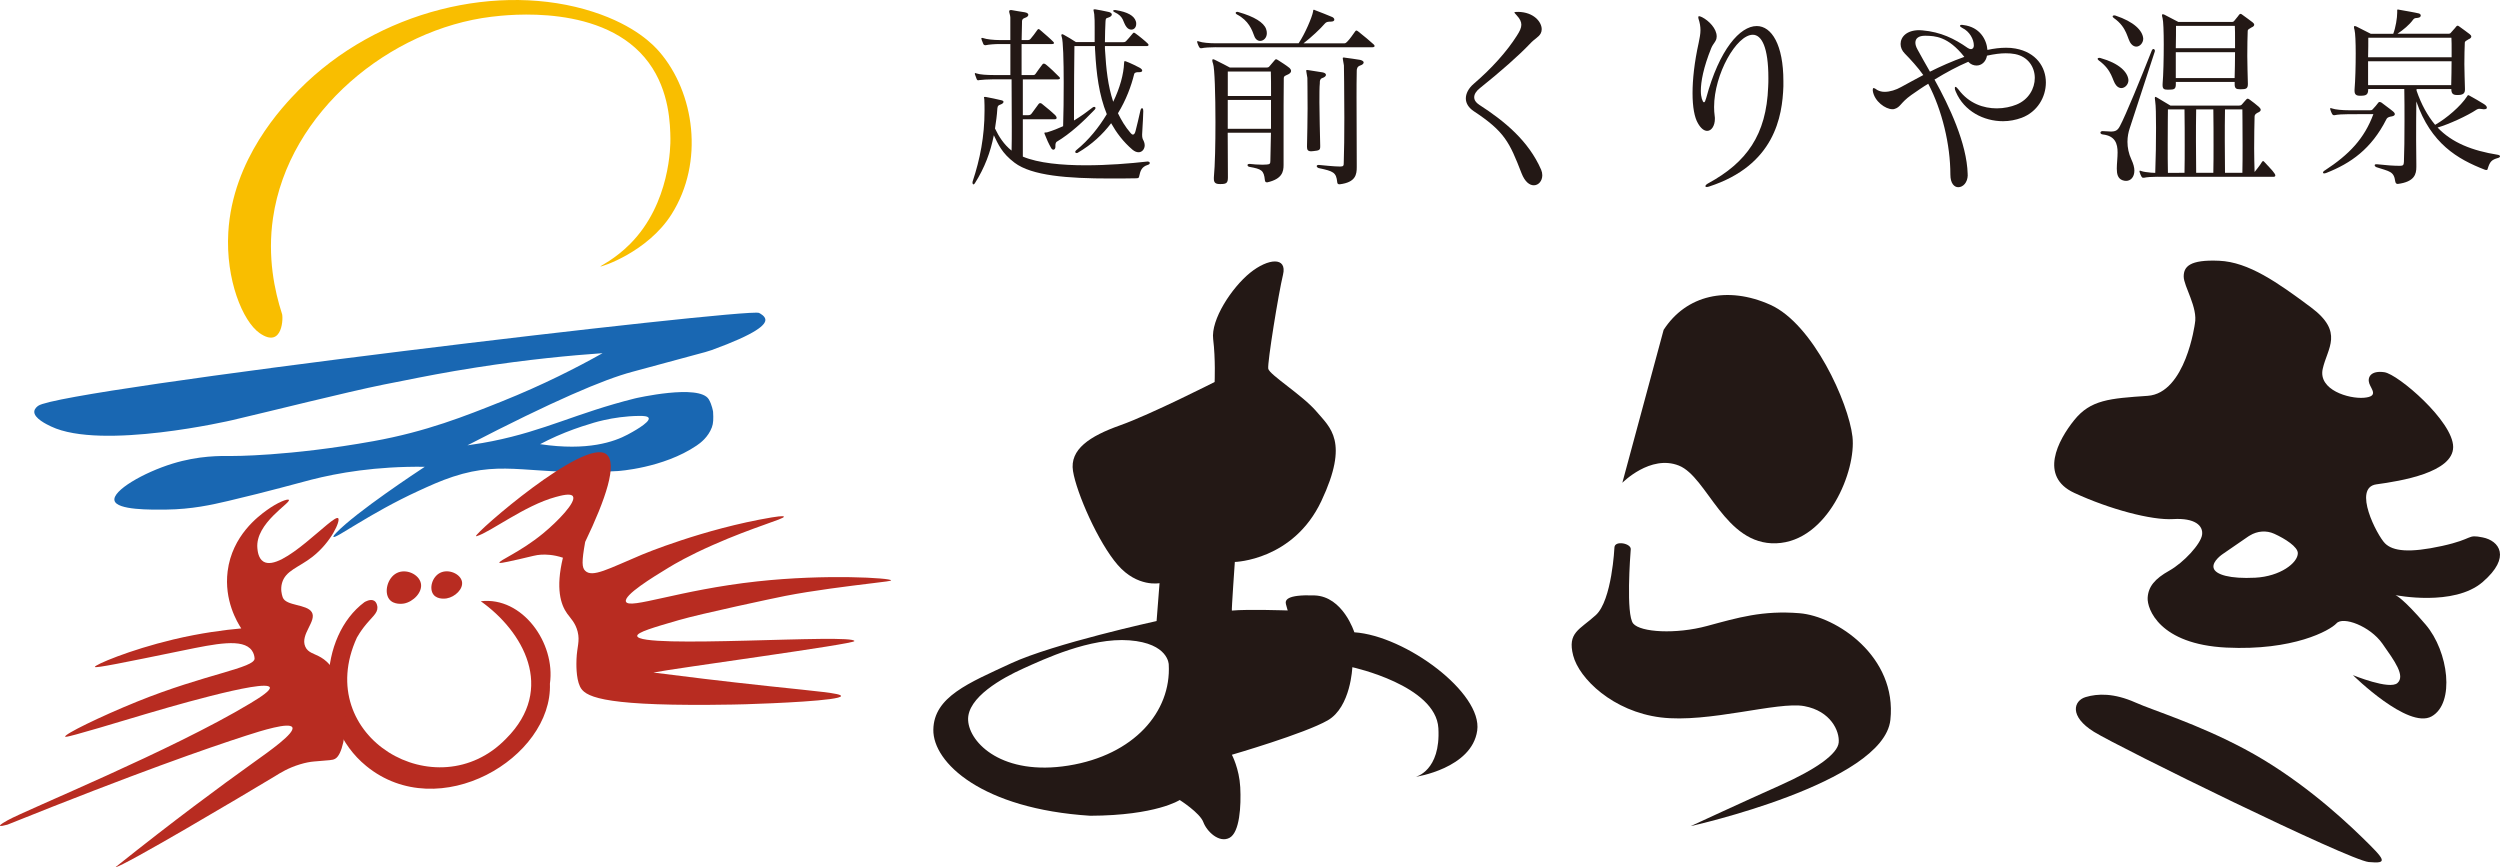<?xml version="1.0" encoding="utf-8"?>
<!-- Generator: Adobe Illustrator 26.0.1, SVG Export Plug-In . SVG Version: 6.00 Build 0)  -->
<svg version="1.1" id="レイヤー_1" xmlns="http://www.w3.org/2000/svg" xmlns:xlink="http://www.w3.org/1999/xlink" x="0px"
	 y="0px" width="600px" height="208.16px" viewBox="0 0 600 208.16" style="enable-background:new 0 0 600 208.16;"
	 xml:space="preserve">
<style type="text/css">
	.st0{fill:#C30D23;}
	.st1{fill:#1967B2;}
	.st2{fill:#F9BE00;}
	.st3{fill:#B82C21;}
	.st4{fill:#FFFFFF;}
	.st5{fill:#231815;}
	.st6{fill:#325095;}
	.st7{clip-path:url(#SVGID_00000127744428823836087500000000942929725878158222_);}
</style>
<g>
	<g>
		<path class="st1" d="M9.19,97.38c-0.23,0.16-0.9,0.65-0.96,1.37c-0.13,1.62,2.98,3.11,4.02,3.6c12.14,5.8,43.47-1.51,43.47-1.51
			c9.36-2.18,27.41-6.74,36.4-8.55c2.21-0.44,3.7-0.72,4.67-0.92c4.77-0.96,10.18-2.03,17.46-3.17c12.39-1.94,22.83-2.91,30.37-3.44
			c-6.07,3.41-14.22,7.59-24.18,11.58c-8.77,3.51-18.1,7.24-30.78,9.53c-20.37,3.68-34.11,3.57-34.11,3.57
			c-2.58-0.02-7.77-0.13-14.14,1.83c-6.93,2.13-14.51,6.5-13.93,8.87c0.57,2.31,8.72,2.2,12.44,2.16
			c6.15-0.08,10.82-1.13,14.84-2.07c10.36-2.44,16.31-4.18,19.94-5.1c6.33-1.61,15.46-3.25,27.25-3.1
			c-1.81,1.2-16.3,10.73-21.23,15.82c-0.21,0.22-0.81,0.84-0.69,1c0.42,0.58,8.65-5.63,20.4-11.03c2.64-1.21,5.26-2.42,8.27-3.41
			c12.73-4.2,18.72-0.09,39.58-1.36c0,0,10.86-0.67,18.89-6.1c0.94-0.63,2.79-2.02,3.68-4.39c0.36-0.96,0.39-2.05,0.29-3.75
			c0,0-0.25-1.66-1.03-2.97c-2.27-3.79-17.65-0.24-17.72-0.22l0,0c-14.1,3.53-21.47,7.7-34.24,10.26c-1.18,0.24-3.28,0.63-5.97,1
			c20.59-10.66,32.75-15.83,39.53-17.63c0.01,0,0.02,0,0.03-0.01c0.51-0.14,7.12-1.91,15.48-4.19c1.72-0.47,2.49-0.64,3.61-1.04
			c10.73-3.91,13.06-6.09,12.85-7.39c-0.12-0.76-1.13-1.33-1.52-1.52C179.59,73.83,14.71,93.38,9.19,97.38z M141.6,101.74
			c0,0,5.26-1.86,11.79-1.92c0.92-0.01,2.13,0.02,2.3,0.52c0.36,1.08-4.21,3.51-5.05,3.96c-3.18,1.7-9.56,4.01-21.02,2.3
			c1.23-0.65,2.55-1.3,3.95-1.92C136.42,103.43,139.12,102.47,141.6,101.74z"/>
		<path class="st2" d="M62.3,79.94c-4.06-2.85-8.16-12.83-7.51-24.15c1.01-17.68,13.03-30.23,16.92-34.19
			C90.62,2.39,119.9-4.43,142.38,2.85c10.12,3.28,14.5,8,15.86,9.56c8.45,9.79,10.86,26.47,2.93,39.02
			c-5.75,9.09-16.96,12.71-17.08,12.52c-0.07-0.11,3.52-1.76,7.13-5.4c9.7-9.74,9.7-23.79,9.68-25.24
			c-0.05-3.26-0.16-11.41-5.2-18.26c-10.5-14.31-33.97-11.48-37.74-11.03C93.74,6.95,69.26,26.67,65.52,52.32
			c-1.38,9.43,0.41,17.56,2.13,22.91C68.03,75.85,67.96,83.91,62.3,79.94"/>
		<path class="st3" d="M104.04,142.71c-1.11-1.43-0.36-4.25,1.59-5.23c2.02-1.01,4.82,0.23,5.23,2.04c0.41,1.81-1.65,3.75-3.64,4.09
			C107.04,143.65,105.02,143.97,104.04,142.71"/>
		<path class="st3" d="M87.45,144.53c-10.9,8.13-12.2,28.99,0.45,39.31c17.44,14.28,44.73-1.96,44.08-19.77
			c1.38-9.74-6.61-20.95-16.59-19.77c10.12,7.17,18.05,20.98,6.11,32.94c-16.62,17.26-46.77-0.4-35.84-24.23
			c0.31-0.54,0.87-1.46,1.68-2.52c1.86-2.4,3.32-3.24,3.24-4.76c0-0.09-0.08-1.1-0.75-1.53C88.91,143.62,87.55,144.47,87.45,144.53"
			/>
		<path class="st3" d="M63.99,122.47c2.58-1.88,5.08-2.86,5.34-2.49c0.52,0.71-8.12,5.6-7.56,11.6c0.06,0.66,0.23,2.44,1.45,3.2
			c4.42,2.74,16.8-11.48,17.94-10.41c0.61,0.57-1.63,5.72-6.18,9.27c-3.3,2.58-6.5,3.28-7.31,6.34c-0.38,1.43-0.05,2.67,0.13,3.22
			c0.03,0.08,0.05,0.16,0.07,0.2c0.79,2.06,5.74,1.56,6.95,3.51c1.3,2.11-2.84,5.32-1.56,8.27c0.66,1.53,2.2,1.66,3.79,2.61
			c7.83,4.64,6.61,22.59,3.39,24.31c-0.75,0.4-1.01,0.28-5.1,0.66c-0.91,0.08-1.99,0.27-3.31,0.67c-2.86,0.86-4.79,2.08-6.07,2.88
			c-7.75,4.67-36.3,21.61-38.28,21.84c14.1-11.26,25.22-19.46,32.91-24.96c4.1-2.93,10.25-7.25,9.57-8.62
			c-0.66-1.33-7.5,0.82-11.12,1.99c-9.19,2.97-26.28,8.91-57.26,21.36c-0.84,0.23-1.71,0.42-1.78,0.25c-0.1-0.23,1.33-1.03,1.82-1.3
			c4.74-2.63,39.39-16.73,58.2-28.04c2.65-1.59,5-3.16,4.73-3.86c-0.86-2.21-26.98,5.56-30.01,6.46c-0.03,0.01-0.23,0.07-0.63,0.19
			c-17.55,5.28-18.4,5.35-18.47,5.17c-0.23-0.57,8.27-4.75,17.23-8.39c16.41-6.66,28.42-8.08,28.23-10.41
			c-0.04-0.51-0.18-1.22-0.65-1.87c-2.13-3.01-8.77-1.6-16.59,0c-13.98,2.87-20.98,4.3-21.09,3.94c-0.15-0.46,8.24-4.06,18.8-6.58
			c6.72-1.6,12.42-2.31,16.33-2.66c-0.99-1.52-4.14-6.75-3.27-13.71C55.71,128.5,62.11,123.84,63.99,122.47z"/>
		<path class="st3" d="M114.24,128.67c-0.42-0.61,26.15-23.82,31.3-19.64c2.73,2.21-0.16,10.75-5.1,21.03
			c-0.87,4.84-0.77,6.16,0,6.92c1.73,1.72,5.56-0.47,13.67-3.88c0,0,14.66-6.16,31.1-8.92c0.53-0.09,2.85-0.47,2.93-0.18
			c0.14,0.54-7.31,2.49-17.02,6.79c-5.82,2.57-9.16,4.53-10.67,5.45c-3.77,2.29-10.82,6.6-10.22,8.16
			c0.76,1.95,12.73-2.81,31.47-4.86c16.62-1.82,32.14-0.81,32.16-0.26c0.01,0.17-1.54,0.33-4.05,0.64
			c-6.43,0.78-14.48,1.77-21.35,3.1c-2.48,0.48-20.33,4.29-25.52,5.8c-6.01,1.74-10.11,2.93-10.01,3.82
			c0.36,3.21,51.99-0.64,52.13,1.22c0.06,0.71-43.3,6.54-48.24,7.55c6.79,0.88,16.43,2.06,28.09,3.31
			c11.13,1.19,16.95,1.66,16.94,2.32c-0.02,1.1-16.46,1.79-22.9,1.98c-1.25,0.04-4.12,0.11-8.56,0.14
			c-26.75,0.19-30.11-2.15-31.19-4.39c-1.01-2.08-0.87-5.73-0.84-6.55c0.11-2.98,0.85-4.29,0.28-6.61
			c-0.54-2.15-1.72-3.23-2.53-4.36c-1.53-2.14-2.79-5.98-1.01-13.4c-2.29-0.75-4.1-0.8-5.32-0.72c-1.2,0.08-1.75,0.29-5.26,1.1
			c-4.41,1.01-4.62,0.93-4.66,0.84c-0.23-0.53,4.98-2.53,10.46-7.03c3.55-2.92,8.05-7.57,7.18-8.93c-0.52-0.81-2.81-0.19-4.14,0.17
			c-7.46,2.03-15.69,8.47-18.96,9.4C114.32,128.68,114.25,128.7,114.24,128.67z"/>
		<path class="st3" d="M93.39,143.77c-1.24-1.7-0.4-5.06,1.78-6.21c2.26-1.2,5.39,0.27,5.84,2.43c0.46,2.15-1.85,4.46-4.07,4.86
			C96.74,144.88,94.48,145.26,93.39,143.77"/>
	</g>
	<g>
		<g id="あらき_2_">
			<path class="st5" d="M325.04,151.75c0,0-2.71-8.62-9.56-8.85c-6.85-0.24-7.08,1.18-6.85,2.12c0.24,0.94,0.42,1.49,0.42,1.49
				s-9.75-0.33-13.4,0.03c-0.12,0.13,0.71-11.67,0.71-11.67s14.04-0.35,20.77-14.63c6.73-14.28,2.12-17.59-1.18-21.48
				c-3.3-3.89-11.33-8.85-11.57-10.27c-0.24-1.42,2.48-18.18,3.54-22.54c1.06-4.37-3.54-4.01-7.91-0.47
				c-4.37,3.54-9.44,11.21-8.85,15.93c0.59,4.72,0.35,10.27,0.35,10.27s-15.34,7.79-22.66,10.39s-12.16,5.78-11.33,10.98
				c0.83,5.19,6.02,17.11,10.74,22.54c4.72,5.43,10.03,4.37,10.03,4.37l-0.71,9.09c0,0-24.78,5.43-34.93,10.15
				c-10.15,4.72-18.53,8.03-18.65,15.93c-0.12,7.91,11.68,19,37.65,20.65c15.87-0.06,21.48-3.78,21.48-3.78s4.84,3.07,5.67,5.31
				c0.83,2.24,3.78,5.08,6.26,3.78c2.48-1.3,2.83-7.67,2.6-12.16c-0.24-4.48-2.01-7.79-2.01-7.79s17.47-5.07,23.01-8.26
				c5.55-3.19,5.9-12.75,5.9-12.75s20.06,4.37,20.65,14.63s-5.43,11.68-5.43,11.68s13.45-2.01,14.75-11.09
				C355.84,166.27,337.31,152.58,325.04,151.75z M256.42,183.74c-15.74,2.52-23.76-5.35-24.07-10.86
				c-0.31-5.51,8.34-10.23,13.22-12.43c4.88-2.2,16.06-7.49,25.49-6.77c9.44,0.73,9.44,5.82,9.44,5.82
				C281.13,170.83,272.16,181.22,256.42,183.74z"/>
			<path class="st5" d="M399.27,79.17l-9.91,36.7c0,0,6.73-6.85,13.57-4.13c6.85,2.71,10.98,19.12,23.37,18.65
				c12.39-0.47,19.24-17.46,18.29-25.61c-0.94-8.15-9.44-27.03-19.71-31.63C414.61,68.55,404.7,70.79,399.27,79.17z"/>
			<path class="st5" d="M387.47,131.34c0,0-0.59,12.75-4.48,16.29c-3.89,3.54-6.85,4.13-5.43,9.68c1.42,5.55,9.56,13.45,21.01,14.87
				c11.45,1.42,28.09-3.89,34.46-2.71c6.37,1.18,8.5,6.02,8.26,8.73c-0.24,2.71-5.31,6.37-14.04,10.27s-21.48,9.8-21.48,9.8
				s46.26-10.27,47.92-25.49c1.65-15.22-12.98-24.9-21.83-25.61s-14.75,1.06-22.19,3.07c-7.44,2.01-15.93,1.53-17.7-0.59
				c-1.77-2.12-0.71-16.4-0.59-17.82S387.59,129.65,387.47,131.34z"/>
			<path class="st5" d="M595.85,128.98c-3.93-0.79-1.89,0.31-9.76,2.05c-7.87,1.73-11.8,1.26-13.69-0.63
				c-1.89-1.89-7.87-13.38-2.05-14.16c5.82-0.79,18.41-2.83,18.41-8.97c0-6.14-13.22-17.47-16.52-17.94
				c-3.3-0.47-4.09,1.26-3.62,2.67c0.47,1.42,2.36,3.15-1.26,3.46c-3.62,0.31-11.02-1.89-9.91-6.92s5.19-8.81-2.83-14.79
				c-8.03-5.98-14.95-10.86-22.03-11.17c-7.08-0.31-8.5,1.42-8.5,3.78c0,2.36,3.46,7.45,2.68,11.33c0,0-2.2,16.68-11.33,17.31
				c-9.13,0.63-13.69,0.94-17.62,5.82c-3.93,4.88-8.5,13.53,0,17.47c8.5,3.93,18.57,6.61,23.76,6.29c5.19-0.31,7.24,1.57,6.92,3.78
				c-0.31,2.2-4.41,6.66-7.87,8.6c-3.46,1.94-5.04,3.83-5.19,6.5c-0.16,2.68,2.83,11.17,18.88,11.96
				c16.05,0.79,24.86-4.09,26.44-5.82c1.57-1.73,8.03,0.63,11.02,4.88c2.99,4.25,5.51,7.71,3.62,9.44
				c-1.89,1.73-10.7-1.89-10.7-1.89s13.22,13.06,18.88,9.91s4.09-15.58-1.42-22.03c-5.51-6.45-7.24-7.08-7.24-7.08
				s14.01,2.83,20.93-3.15C602.78,133.7,599.79,129.76,595.85,128.98z M541.25,138.65c-5.98,0.31-9.6-0.71-9.99-2.36
				c-0.39-1.65,2.28-3.38,2.28-3.38l6.06-4.17l0.38-0.23c1.76-1.08,3.95-1.27,5.83-0.41c2.63,1.19,5.67,3.14,5.67,4.66
				C551.48,135.11,547.23,138.34,541.25,138.65z"/>
			<path class="st5" d="M538.66,179.74c-11.44-6.08-21.79-9.19-26.16-11.14c-5.18-2.3-9.07-2.16-11.95-1.3
				c-2.88,0.86-4.03,4.61,2.02,8.35c6.05,3.74,61.18,30.8,65.93,31.24c4.75,0.43,4.03-0.43-1.73-6.05
				C561.24,195.46,551,186.3,538.66,179.74z"/>
		</g>
		<g>
			<g>
				<path class="st5" d="M275.48,38.77c0.28,0,0.47,0.19,0.47,0.33c0,0.19-0.14,0.38-0.47,0.47c-1.56,0.47-1.8,1.52-2.08,2.75
					c-0.05,0.28-0.1,0.47-0.71,0.47c-2.13,0.05-4.22,0.05-6.21,0.05c-10.29,0-18.86-0.66-22.99-3.79c-3.08-2.32-3.93-4.45-4.97-6.59
					c-0.81,4.08-2.18,7.77-4.55,11.52c-0.14,0.19-0.24,0.28-0.33,0.28c-0.14,0-0.24-0.19-0.24-0.43c0-0.1,0-0.19,0.05-0.33
					c1.75-5.26,2.84-10.76,2.84-16.92c0-0.85,0-1.75-0.05-2.65c0-0.28-0.09-0.47-0.09-0.57c0-0.05,0.05-0.1,0.14-0.1h0.24
					c1.28,0.24,2.42,0.47,3.84,0.81c0.33,0.09,0.47,0.19,0.47,0.38c0,0.24-0.24,0.47-0.76,0.66c-0.38,0.14-0.66,0.24-0.71,0.9
					c-0.1,1.71-0.33,3.27-0.57,4.83c0.9,1.9,2.13,3.84,3.98,5.31c0.05-1.75,0.05-3.7,0.05-5.64c0-3.93-0.05-8.06-0.05-11.47h-4.36
					c-1.28,0-2.7,0.1-3.46,0.19c-0.05,0-0.14,0.05-0.19,0.05c-0.14,0-0.28-0.09-0.38-0.33c-0.14-0.38-0.28-0.71-0.38-1.04
					c-0.05-0.1-0.05-0.19-0.05-0.24c0-0.1,0.05-0.14,0.14-0.14c0.05,0,0.14,0.05,0.28,0.1c0.81,0.28,2.46,0.38,4.03,0.38h4.08v-7.44
					h-2.46c-1.28,0-2.61,0.1-3.46,0.28c-0.05,0-0.05,0-0.1,0c-0.19,0-0.38-0.09-0.47-0.28c-0.14-0.47-0.33-0.71-0.43-1.14
					c0-0.1-0.05-0.14-0.05-0.19c0-0.1,0.05-0.14,0.14-0.14h0.05c0.1,0,0.14,0,0.28,0.05c0.76,0.28,2.46,0.47,4.03,0.47h2.46v-5.4
					c0-0.52-0.28-1.14-0.28-1.47c0-0.19,0.09-0.33,0.38-0.33h0.19c0.99,0.19,2.23,0.38,3.13,0.52c0.62,0.1,0.9,0.33,0.9,0.62
					s-0.28,0.57-0.9,0.76c-0.57,0.19-0.62,0.57-0.62,0.9V5.5c0,0.81-0.05,2.32-0.09,4.12h1.42c0.28,0,0.57-0.09,0.71-0.28
					c0.57-0.66,0.99-1.23,1.66-2.18c0.1-0.14,0.19-0.19,0.28-0.19c0.1,0,0.24,0.1,0.33,0.19c1.18,1,2.65,2.28,3.13,2.8
					c0.19,0.14,0.24,0.28,0.24,0.38c0,0.14-0.19,0.24-0.62,0.24h-7.16v7.44H248c0.19,0,0.33-0.05,0.52-0.28
					c0.28-0.47,1.28-1.75,1.66-2.28c0.1-0.14,0.19-0.19,0.33-0.19c0.14,0,0.28,0.05,0.47,0.19c0.81,0.62,2.56,2.28,3.03,2.8
					c0.24,0.19,0.38,0.38,0.38,0.52c0,0.19-0.24,0.28-0.66,0.28h-8.25v8.58h1.33c0.33,0,0.57-0.1,0.81-0.43
					c0.43-0.57,1.28-1.75,1.66-2.27c0.1-0.14,0.24-0.19,0.38-0.19s0.28,0.05,0.43,0.19c1.14,0.9,2.65,2.18,3.17,2.7
					c0.24,0.28,0.33,0.47,0.33,0.66c0,0.24-0.19,0.33-0.62,0.33h-7.49v8.96c3.74,1.56,9.34,2.08,15.12,2.08
					c5.26,0,10.62-0.43,14.74-0.9H275.48z M274.39,26.59c-0.09,3.27-0.28,4.83-0.28,5.69c0,0.81,0.1,1.04,0.38,1.56
					c0.14,0.33,0.24,0.66,0.24,0.99c0,0.95-0.62,1.71-1.47,1.71c-0.47,0-0.95-0.19-1.47-0.62c-2.23-1.9-3.84-4.08-5.12-6.35
					c-1.99,2.65-4.64,5.12-7.96,7.06c-0.1,0.1-0.24,0.1-0.33,0.1c-0.19,0-0.33-0.14-0.33-0.28c0-0.14,0.1-0.28,0.28-0.43
					c2.94-2.37,5.4-5.45,7.3-8.62c-1.89-4.64-2.51-9.81-2.79-15.07c-0.05-0.43-0.05-0.85-0.05-1.28h-4.93
					c-0.05,4.03-0.1,9.72-0.1,14.6v3.27c1.66-1,3.13-2.08,4.55-3.18c0.1-0.05,0.19-0.09,0.28-0.09c0.19,0,0.33,0.09,0.33,0.28
					c0,0.09-0.05,0.24-0.19,0.38c-2.61,2.75-5.92,5.83-9.15,7.73c-0.19,0.19-0.28,0.47-0.28,0.85c0,0.1,0,0.14,0,0.24v0.14
					c0,0.38-0.24,0.66-0.47,0.66c-0.19,0-0.43-0.14-0.57-0.43c-0.57-1-1.09-2.13-1.52-3.27c-0.05-0.14-0.09-0.24-0.09-0.28
					c0-0.24,0.33-0.1,0.66-0.19c1.42-0.43,2.7-0.95,3.84-1.47c0.1-3.03,0.14-6.82,0.14-10.38c0-5.35-0.14-10.14-0.47-11.04
					c-0.05-0.19-0.1-0.28-0.1-0.43c0-0.14,0.1-0.24,0.19-0.24c0.14,0,0.28,0.1,0.47,0.19c0.76,0.43,1.94,1.09,2.84,1.71h4.5V6.5
					c0-1.14,0-2.18-0.1-3.08c-0.05-0.52-0.19-0.85-0.19-1.04c0-0.09,0.05-0.14,0.24-0.14h0.19c0.66,0.09,2.09,0.38,3.18,0.62
					c0.52,0.09,0.8,0.38,0.8,0.62c0,0.28-0.28,0.57-0.9,0.76c-0.52,0.14-0.57,0.19-0.62,0.95c-0.05,1.23-0.14,2.99-0.14,4.93h4.41
					c0.24,0,0.38,0,0.66-0.24c0.24-0.24,1.04-1.14,1.61-1.85c0.09-0.1,0.14-0.19,0.28-0.19c0.09,0,0.19,0.05,0.38,0.19
					c0.76,0.52,2.42,1.89,2.94,2.42c0.14,0.14,0.19,0.24,0.19,0.33c0,0.19-0.19,0.28-0.47,0.28h-10c0,0.43,0,0.85,0.05,1.28
					c0.24,4.12,0.66,8.25,1.94,12.09c1.61-3.32,2.51-6.64,2.61-9.29c0-0.33,0.05-0.47,0.19-0.47c0.1,0,0.19,0.05,0.33,0.09
					c1.23,0.47,2.65,1.19,3.17,1.47c0.47,0.24,0.66,0.52,0.66,0.71c0,0.24-0.24,0.38-0.66,0.38h-0.28c-0.47,0-0.9,0.1-0.99,0.47
					c-0.71,2.89-1.94,6.21-3.89,9.39c0.81,1.66,1.75,3.27,3.03,4.74c0.19,0.24,0.38,0.38,0.57,0.38c0.24,0,0.47-0.24,0.62-0.85
					c0.24-0.9,0.85-3.46,1.18-4.97c0.09-0.33,0.24-0.52,0.38-0.52c0.14,0,0.28,0.19,0.28,0.52V26.59z M267.76,2.42
					c2.94,0.47,4.41,1.38,4.83,2.65c0.1,0.24,0.1,0.47,0.1,0.66c0,0.85-0.52,1.38-1.18,1.38c-0.38,0-0.81-0.19-1.14-0.62
					c-0.95-1.18-0.52-2.51-2.94-3.6c-0.19-0.1-0.28-0.19-0.28-0.29c0-0.09,0.14-0.19,0.43-0.19H267.76z"/>
				<path class="st5" d="M291.87,11.33c-1.33,0-2.89,0.09-3.46,0.24h-0.19c-0.19,0-0.28-0.05-0.43-0.28
					c-0.14-0.28-0.33-0.66-0.43-1.04c0-0.09-0.05-0.14-0.05-0.24s0.05-0.14,0.14-0.14c0.1,0,0.19,0.05,0.33,0.09
					c0.76,0.28,2.46,0.43,4.08,0.43h19.81c1.56-2.32,3.22-6.26,3.46-7.58c0.05-0.24,0-0.47,0.19-0.47c0.05,0,0.14,0,0.28,0.1
					c0.99,0.38,3.46,1.33,4.17,1.66c0.28,0.14,0.47,0.38,0.47,0.62c0,0.24-0.24,0.47-0.81,0.47c-0.85,0-1.14,0.1-1.47,0.47
					c-1,1.19-3.27,3.32-5.12,4.74h9.81c0.24,0,0.43-0.14,0.62-0.33c0.81-0.81,1.28-1.61,1.99-2.56c0.09-0.14,0.19-0.19,0.28-0.19
					s0.24,0.1,0.38,0.19c1.23,0.95,3.13,2.56,3.74,3.13c0.19,0.14,0.24,0.28,0.24,0.43c0,0.14-0.19,0.28-0.62,0.28H291.87z
					 M304,43.75c-0.28,0-0.38-0.19-0.43-0.52c-0.24-2.37-0.81-2.66-3.7-3.18c-0.29-0.05-0.47-0.24-0.47-0.43
					c0-0.14,0.14-0.28,0.47-0.28h0.09c0.85,0.1,1.94,0.19,3.08,0.19c0.33,0,0.71-0.05,1.04-0.05c0.71-0.05,0.81-0.24,0.81-0.95
					c0.05-1.75,0.1-3.89,0.14-6.68h-10.38c0,4.17,0.05,8.25,0.05,10.71c0,1.33-0.33,1.61-1.71,1.61h-0.24
					c-0.95,0-1.42-0.28-1.42-1.23v-0.38c0.28-2.89,0.38-8.11,0.38-13.22c0-6.59-0.19-13.03-0.57-14.03
					c-0.14-0.38-0.19-0.66-0.19-0.81c0-0.19,0.05-0.28,0.19-0.28c0.1,0,0.24,0.05,0.43,0.14c0.85,0.38,3.6,1.85,3.6,1.85h8.72
					c0.52,0,0.62-0.1,0.81-0.33c0.24-0.28,0.85-1,1.18-1.38c0.14-0.19,0.24-0.28,0.38-0.28c0.1,0,0.24,0.05,0.52,0.24
					c0.8,0.52,1.89,1.19,2.7,1.85c0.19,0.19,0.38,0.43,0.38,0.71c0,0.28-0.19,0.57-0.66,0.81c-0.76,0.38-1.09,0.38-1.09,1
					c-0.05,2.46-0.05,9.48-0.05,14.79v5.97c0,1.61-0.33,3.36-3.89,4.17H304z M294.67,17.16v5.88h10.38c0-2.51,0-4.6-0.05-5.88
					H294.67z M305.04,23.99h-10.38v6.92h10.38V23.99z M301.02,8.63c-0.52-1.42-1.33-3.7-4.17-5.17c-0.19-0.1-0.29-0.24-0.29-0.33
					c0-0.19,0.14-0.28,0.38-0.28c0.1,0,0.19,0,0.28,0.05c3.84,1.09,6.07,2.51,6.63,4.03c0.14,0.38,0.19,0.71,0.19,1.04
					c0,1.14-0.81,1.85-1.61,1.85C301.87,9.82,301.3,9.44,301.02,8.63z M316.85,35.17c0,0.85-0.24,0.95-1.61,1.09
					c-0.19,0-0.33,0.05-0.52,0.05c-0.81,0-1.04-0.33-1.04-1.04v-0.19c0.05-2.79,0.14-6.11,0.14-9.05c0-3.89-0.05-7.06-0.05-7.34
					c-0.14-1-0.28-1.47-0.28-1.71c0-0.14,0.05-0.19,0.19-0.19c0.1,0,0.19,0.05,0.38,0.05c0.43,0.05,1.66,0.24,3.32,0.52
					c0.57,0.1,0.85,0.33,0.85,0.62c0,0.24-0.28,0.57-0.9,0.76c-0.52,0.19-0.57,0.66-0.57,1.04v0.19c-0.1,0.9-0.1,2.61-0.1,4.6
					c0,3.27,0.14,7.3,0.19,10.33V35.17z M321.4,44.22c-0.33,0-0.43-0.19-0.47-0.52c-0.24-2.32-0.9-2.61-4.45-3.36
					c-0.28-0.1-0.47-0.28-0.47-0.47c0-0.14,0.14-0.28,0.43-0.28h0.14c0.99,0.09,3.65,0.38,5.07,0.38c0.81,0,0.85-0.24,0.85-0.95
					c0.1-2.65,0.14-6.73,0.14-10.71c0-6.35-0.1-12.56-0.1-12.61c-0.14-0.95-0.28-1.47-0.28-1.71c0-0.14,0.05-0.19,0.19-0.19
					c0.05,0,0.19,0,0.38,0.05c0.38,0.05,2.89,0.38,3.6,0.52c0.57,0.14,0.85,0.38,0.85,0.62c0,0.28-0.28,0.57-0.9,0.76
					c-0.66,0.24-0.76,0.81-0.76,1.23c-0.05,2.08-0.05,4.17-0.05,6.4c0,4.41,0.05,9.34,0.05,16.07v0.66c0,1.75-0.24,3.65-4.08,4.12
					H321.4z"/>
				<path class="st5" d="M364.32,2.85c3.79,0.05,5.69,2.42,5.69,4.17c0,0.38-0.09,0.71-0.24,1c-0.52,0.95-1.33,1.14-2.65,2.56
					c-2.51,2.65-7.01,6.63-11.94,10.57c-0.9,0.71-1.37,1.47-1.37,2.18c0,0.66,0.38,1.28,1.18,1.8c6.16,3.98,11.85,8.67,14.88,15.59
					c0.19,0.47,0.28,0.9,0.28,1.33c0,1.38-0.9,2.42-2.04,2.42c-1,0-2.13-0.81-2.94-2.89c-2.89-7.44-4.03-10-11.52-14.93
					c-1.18-0.81-1.85-1.85-1.85-3.03c0-1.14,0.62-2.42,1.9-3.51c4.31-3.7,7.96-7.77,10.33-11.52c0.71-1.09,1.09-1.9,1.09-2.65
					c0-0.71-0.33-1.42-1.09-2.23c-0.33-0.38-0.57-0.62-0.57-0.71c0-0.09,0.14-0.14,0.52-0.14H364.32z"/>
				<path class="st5" d="M411.99,8.87c0,1-0.81,1.52-1.28,2.65c-1.9,4.69-2.51,8.1-2.51,10.28c0,0.81,0.1,1.42,0.24,1.9
					c0.19,0.57,0.33,0.85,0.52,0.85c0.19,0,0.33-0.33,0.52-1c3.17-11.75,8.15-17.3,12.13-17.3c3.6,0,6.4,4.55,6.4,13.18
					c0,0.28,0,0.57,0,0.85c0,0.14,0,0.28,0,0.43c-0.24,7.2-2.08,18.96-17.87,24.07c-0.19,0.05-0.38,0.1-0.52,0.1
					c-0.19,0-0.33-0.1-0.33-0.19c0-0.19,0.24-0.47,0.71-0.71c9.19-5.02,13.93-11.61,14.36-23.13c0.05-0.76,0.05-1.47,0.05-2.13
					c0-7.49-1.66-10.38-3.74-10.38c-3.89,0-9.29,9.43-9.29,17.34c0,0.76,0.05,1.47,0.14,2.13c0.05,0.24,0.05,0.47,0.05,0.71
					c0,1.66-0.81,2.89-1.85,2.89c-0.71,0-1.52-0.57-2.23-1.85c-0.81-1.38-1.28-3.84-1.28-7.2c0-3.27,0.43-7.39,1.47-12.08
					c0.24-1.18,0.43-2.13,0.43-3.03s-0.14-1.75-0.47-2.75c-0.05-0.14-0.05-0.28-0.05-0.38c0-0.14,0.05-0.24,0.19-0.24
					c0.14,0,0.38,0.1,0.71,0.24c1.66,0.85,3.51,2.75,3.51,4.6V8.87z"/>
				<path class="st5" d="M472.26,42.04c-0.05,1.8-1.14,2.89-2.28,2.89c-0.95,0-1.89-0.9-1.89-3.03c0-7.2-1.99-15.45-5.31-21.8
					c-1.14,0.66-2.7,1.75-4.07,2.7c-2.66,1.9-2.56,2.94-4.08,3.36c-0.14,0.05-0.28,0.05-0.47,0.05c-1.61,0-4.31-1.85-4.69-4.41
					v-0.28c0-0.28,0.05-0.38,0.19-0.38c0.19,0,0.52,0.19,0.9,0.47c0.52,0.28,1.09,0.43,1.75,0.43c1.28,0,2.75-0.47,3.93-1.14
					c1.33-0.71,3.17-1.75,5.35-2.89c-1.23-1.75-3.13-3.84-4.45-5.17c-0.66-0.66-1-1.47-1-2.28c0-1.71,1.47-3.32,4.5-3.32
					c0.24,0,0.47,0.05,0.76,0.05c4.36,0.38,7.68,1.99,10.85,4.22c0.28,0.19,0.57,0.28,0.76,0.28c0.47,0,0.71-0.38,0.71-0.85v-0.05
					c0-1.47-1.04-3.36-2.75-4.17c-0.38-0.19-0.57-0.38-0.57-0.52c0-0.14,0.14-0.24,0.47-0.24c0.1,0,0.19,0.05,0.33,0.05
					c3.98,0.47,5.59,3.51,5.78,5.97c1.52-0.33,3.03-0.52,4.46-0.52c0.81,0,1.56,0.05,2.27,0.19c4.98,0.9,7.3,4.45,7.3,8.15
					c0,3.51-2.04,7.06-5.83,8.48c-1.42,0.52-2.94,0.81-4.45,0.81c-4.6,0-9.34-2.37-11.33-7.06c-0.19-0.38-0.24-0.66-0.24-0.9
					c0-0.19,0.05-0.28,0.14-0.28c0.19,0,0.43,0.24,0.76,0.66c2.51,3.36,6.02,4.5,9.19,4.5c1.75,0,3.41-0.38,4.69-0.9
					c2.94-1.18,4.41-3.89,4.41-6.4c0-2.61-1.61-5.12-4.74-5.73c-0.71-0.14-1.42-0.19-2.23-0.19c-1.28,0-2.75,0.19-4.5,0.57
					c-0.28,1.56-1.38,2.37-2.51,2.37c-0.71,0-1.42-0.28-1.99-0.9c-2.65,1.14-5.31,2.56-8.1,4.27c3.51,6.3,7.77,15.31,7.96,22.65
					V42.04z M461.97,8.58c-1.42,0-2.28,0.57-2.28,1.66c0,0.43,0.14,0.95,0.47,1.56c0.71,1.38,2.08,3.7,3.03,5.4
					c2.46-1.23,5.31-2.51,8.25-3.55c-3.93-4.98-7.11-5.02-9.24-5.07H461.97z"/>
				<path class="st5" d="M510.82,19.29c0,0.9-0.76,1.85-1.71,1.85c-0.38,0-0.85-0.19-1.23-0.66c-1-1.19-0.85-3.56-4.17-5.97
					c-0.19-0.14-0.28-0.28-0.28-0.38c0-0.14,0.14-0.24,0.38-0.24c0.1,0,0.19,0,0.33,0.05c4.41,1.23,6.49,3.32,6.68,5.21V19.29z
					 M504.66,31.47c0.76,0,1.38,0.1,1.9,0.1c1.14,0,1.66-0.24,2.23-1.33c1.37-2.56,5.02-11.47,7.63-18.1
					c0.1-0.28,0.29-0.38,0.43-0.38c0.14,0,0.33,0.19,0.33,0.47c0,0.05-0.05,0.14-0.05,0.19c-2.32,7.16-4.55,13.98-6.02,18.43
					c-0.28,0.85-0.52,1.94-0.52,3.18c0,1.37,0.28,2.84,0.95,4.27c0.47,1,0.71,1.9,0.71,2.65c0,1.56-0.9,2.46-1.99,2.46
					c-0.28,0-0.62-0.05-0.95-0.19c-1.04-0.43-1.28-1.47-1.28-2.75c0-1.18,0.19-2.61,0.19-3.89c0-2.08-0.57-3.98-3.55-4.31
					c-0.38-0.05-0.57-0.24-0.57-0.43c0-0.19,0.19-0.38,0.52-0.38H504.66z M514.37,9.34c0,0.9-0.76,1.85-1.66,1.85
					c-0.38,0-0.85-0.19-1.23-0.66c-1-1.18-0.85-3.89-4.17-6.21c-0.19-0.14-0.28-0.28-0.28-0.38c0-0.14,0.14-0.24,0.38-0.24
					c0.1,0,0.24,0,0.33,0.05c4.41,1.47,6.45,3.55,6.63,5.45V9.34z M517.79,42.42c-1.33,0-2.65,0.1-3.22,0.24h-0.19
					c-0.19,0-0.28-0.05-0.43-0.28c-0.14-0.28-0.33-0.66-0.43-1.04c0-0.1-0.05-0.14-0.05-0.24c0-0.1,0.05-0.14,0.14-0.14
					c0.09,0,0.19,0.05,0.33,0.1c0.52,0.19,1.33,0.28,2.32,0.38c0.33,0,0.66,0.05,1,0.05c0.14-3.55,0.19-7.58,0.19-10.85
					c0-2.99-0.05-5.35-0.19-6.21c-0.05-0.38-0.1-0.66-0.1-0.85c0-0.24,0.05-0.33,0.14-0.33c0.1,0,0.24,0.1,0.43,0.19
					c0.71,0.43,3.18,1.9,3.18,1.9h16.4c0.52,0,0.62-0.14,0.8-0.33c0.24-0.24,0.62-0.76,1-1.14c0.14-0.14,0.24-0.19,0.33-0.19
					c0.09,0,0.24,0.05,0.43,0.19c0.76,0.52,1.56,1.19,2.23,1.75c0.28,0.24,0.47,0.52,0.47,0.71c0,0.24-0.14,0.43-0.52,0.62
					c-0.43,0.19-0.95,0.47-0.95,1.04c-0.05,1.94-0.1,4.69-0.1,7.63c0,1.85,0.05,3.84,0.1,5.64l0.1-0.1
					c0.19-0.28,1.14-1.37,1.66-2.27c0.1-0.14,0.19-0.24,0.28-0.24c0.1,0,0.19,0.09,0.33,0.24c0.57,0.66,1.99,2.04,2.42,2.75
					c0.14,0.19,0.19,0.38,0.19,0.47c0,0.24-0.19,0.33-0.52,0.33H517.79z M539.49,20.19c0,1.09-0.47,1.23-1.61,1.23h-0.28
					c-0.9,0-1.28-0.19-1.28-1.18v-0.57h-14.12v0.52c0,1.23-0.43,1.33-1.71,1.33h-0.33c-0.76,0-1.14-0.19-1.14-1.04
					c0-0.1,0-0.19,0-0.29c0.19-2.23,0.28-6.16,0.28-9.57c0-2.99-0.1-5.59-0.28-6.25c-0.1-0.33-0.14-0.57-0.14-0.71
					c0-0.19,0.05-0.24,0.14-0.24c0.1,0,0.24,0,0.43,0.1c0.76,0.38,3.36,1.75,3.36,1.75h12.75c0.43,0,0.52-0.1,0.71-0.33
					c0.19-0.28,0.9-1.04,1.09-1.38c0.14-0.14,0.24-0.24,0.38-0.24c0.1,0,0.19,0.05,0.38,0.19c0.62,0.47,1.99,1.42,2.51,1.85
					c0.24,0.19,0.38,0.38,0.38,0.57c0,0.24-0.19,0.47-0.66,0.66c-0.52,0.38-0.9,0.38-0.9,0.9c-0.05,1.23-0.1,3.46-0.1,5.92
					c0,2.18,0.1,4.55,0.14,6.63V20.19z M524.28,41.47c0.05-2.23,0.05-4.36,0.05-6.44c0-2.84,0-5.69-0.05-8.77h-3.98
					c0,0-0.05,3.94-0.05,8.44c0,2.27,0,4.64,0.05,6.78H524.28z M536.41,9.67c0-1.42,0-2.61-0.05-3.46h-14.12
					c0,1.23,0,3.08-0.05,5.35h14.22V9.67z M522.19,12.52v6.21h14.12c0.05-1.89,0.1-4.12,0.1-6.21H522.19z M531.2,41.47
					c0.05-2.23,0.05-4.36,0.05-6.44c0-2.84,0-5.69-0.05-8.77h-4.12c-0.05,2.61-0.05,5.12-0.05,7.58c0,2.46,0.05,4.97,0.05,7.63
					H531.2z M538.17,41.47c0.05-1.89,0.05-4.22,0.05-6.44c0-4.5-0.05-8.77-0.05-8.77h-4.17c-0.05,2.61-0.05,5.12-0.05,7.58
					c0,2.46,0.05,4.97,0.05,7.63H538.17z"/>
				<path class="st5" d="M563.79,27.4c-1.33,0-2.89,0.09-3.46,0.24h-0.19c-0.19,0-0.28-0.05-0.43-0.28
					c-0.14-0.28-0.33-0.66-0.43-1.04c0-0.09-0.05-0.14-0.05-0.24c0-0.1,0.05-0.14,0.14-0.14c0.1,0,0.19,0.05,0.33,0.09
					c0.76,0.28,2.46,0.43,4.07,0.43h5.02c0.24,0,0.43,0,0.62-0.19c0.47-0.47,1.09-1.23,1.37-1.61c0.1-0.14,0.19-0.19,0.33-0.19
					c0.1,0,0.24,0.05,0.43,0.14c0.71,0.57,2.08,1.52,2.79,2.13c0.29,0.24,0.43,0.47,0.43,0.66c0,0.24-0.24,0.43-0.66,0.52
					c-0.52,0.1-1.09,0.14-1.37,0.71c-3.6,7.11-8.53,10.57-14.46,12.89c-0.19,0.05-0.33,0.1-0.47,0.1c-0.19,0-0.28-0.1-0.28-0.19
					c0-0.14,0.14-0.38,0.43-0.52c5.88-3.84,9.48-7.63,11.66-13.51H563.79z M595.97,26.21c-0.43-0.05-0.71-0.1-0.95-0.1
					c-0.19,0-0.38,0.05-0.62,0.19c-2.27,1.52-6.78,3.56-9.38,4.31c3.46,3.65,8.29,5.55,14.46,6.54c0.33,0.05,0.52,0.19,0.52,0.38
					c0,0.14-0.14,0.28-0.47,0.38c-1.52,0.43-1.94,0.85-2.46,2.51c-0.05,0.19-0.05,0.38-0.33,0.38c-0.1,0-0.24,0-0.47-0.1
					c-6.44-2.51-12.84-6.21-16.35-16.35c-0.05,3.03-0.05,6.4-0.05,9.38c0,2.18,0.05,4.12,0.05,5.64v0.71c0,1.66-0.38,3.55-4.45,4.07
					h-0.05c-0.38,0-0.52-0.33-0.57-0.66c-0.33-2.37-1.33-2.32-4.5-3.36c-0.24-0.1-0.43-0.28-0.43-0.47c0-0.14,0.14-0.24,0.38-0.24
					h0.14c2.09,0.24,4.08,0.38,5.55,0.38c0.81,0,0.9-0.24,0.95-0.95c0.1-2.32,0.14-5.97,0.14-9.76c0-2.7,0-5.4-0.05-7.72h-8.67v0.14
					c0,1.23-0.52,1.47-1.8,1.47h-0.19c-0.85,0-1.28-0.28-1.28-1.18c0-0.09,0-0.19,0-0.28c0.19-2.23,0.28-5.73,0.28-8.72
					c0-2.65-0.1-4.93-0.28-5.59c-0.1-0.33-0.14-0.57-0.14-0.71c0-0.19,0.05-0.24,0.14-0.24c0.1,0,0.24,0,0.43,0.1
					c0.76,0.38,3.46,1.75,3.46,1.75h5.4c0.57-1.47,0.95-3.79,0.95-5.12V2.47c0-0.1,0-0.19,0.19-0.19c0.05,0,0.14,0.05,0.24,0.05
					c1.33,0.24,3.84,0.66,4.79,0.9c0.28,0.1,0.43,0.29,0.43,0.47c0,0.24-0.14,0.43-0.43,0.52c-0.57,0.19-1-0.05-1.42,0.52
					c-0.85,1.19-2.32,2.42-3.74,3.36h12.18c0.43,0,0.52-0.09,0.71-0.33c0.19-0.28,0.99-1.04,1.18-1.37
					c0.14-0.14,0.24-0.24,0.38-0.24c0.09,0,0.19,0.05,0.38,0.19c0.62,0.47,1.99,1.42,2.51,1.85c0.24,0.19,0.38,0.38,0.38,0.57
					c0,0.24-0.19,0.47-0.66,0.66c-0.52,0.38-0.9,0.38-0.9,0.9c-0.05,1.23-0.1,2.99-0.1,5.07c0,1.75,0.1,3.79,0.14,5.88v0.14
					c0,0.05,0,0.1,0,0.1c0,1-0.62,1.28-1.71,1.28h-0.19c-0.95,0-1.37-0.33-1.37-1.42h-8.34v0.38c1.14,3.32,2.61,5.97,4.45,8.2
					c2.75-1.56,6.16-4.5,7.63-6.78c0.1-0.1,0.14-0.33,0.33-0.33c0.05,0,0.14,0,0.19,0.05c1.38,0.76,2.75,1.56,3.65,2.13
					c0.43,0.28,0.62,0.57,0.62,0.81c0,0.24-0.19,0.38-0.66,0.38H595.97z M588.39,12.14c0-1.18,0-2.23-0.05-3.08h-19.95
					c0,1.23,0,2.75-0.05,4.69h20.05V12.14z M568.34,14.7v5.73h19.95c0.05-1.9,0.09-3.93,0.09-5.73H568.34z"/>
			</g>
		</g>
	</g>
</g>
</svg>
